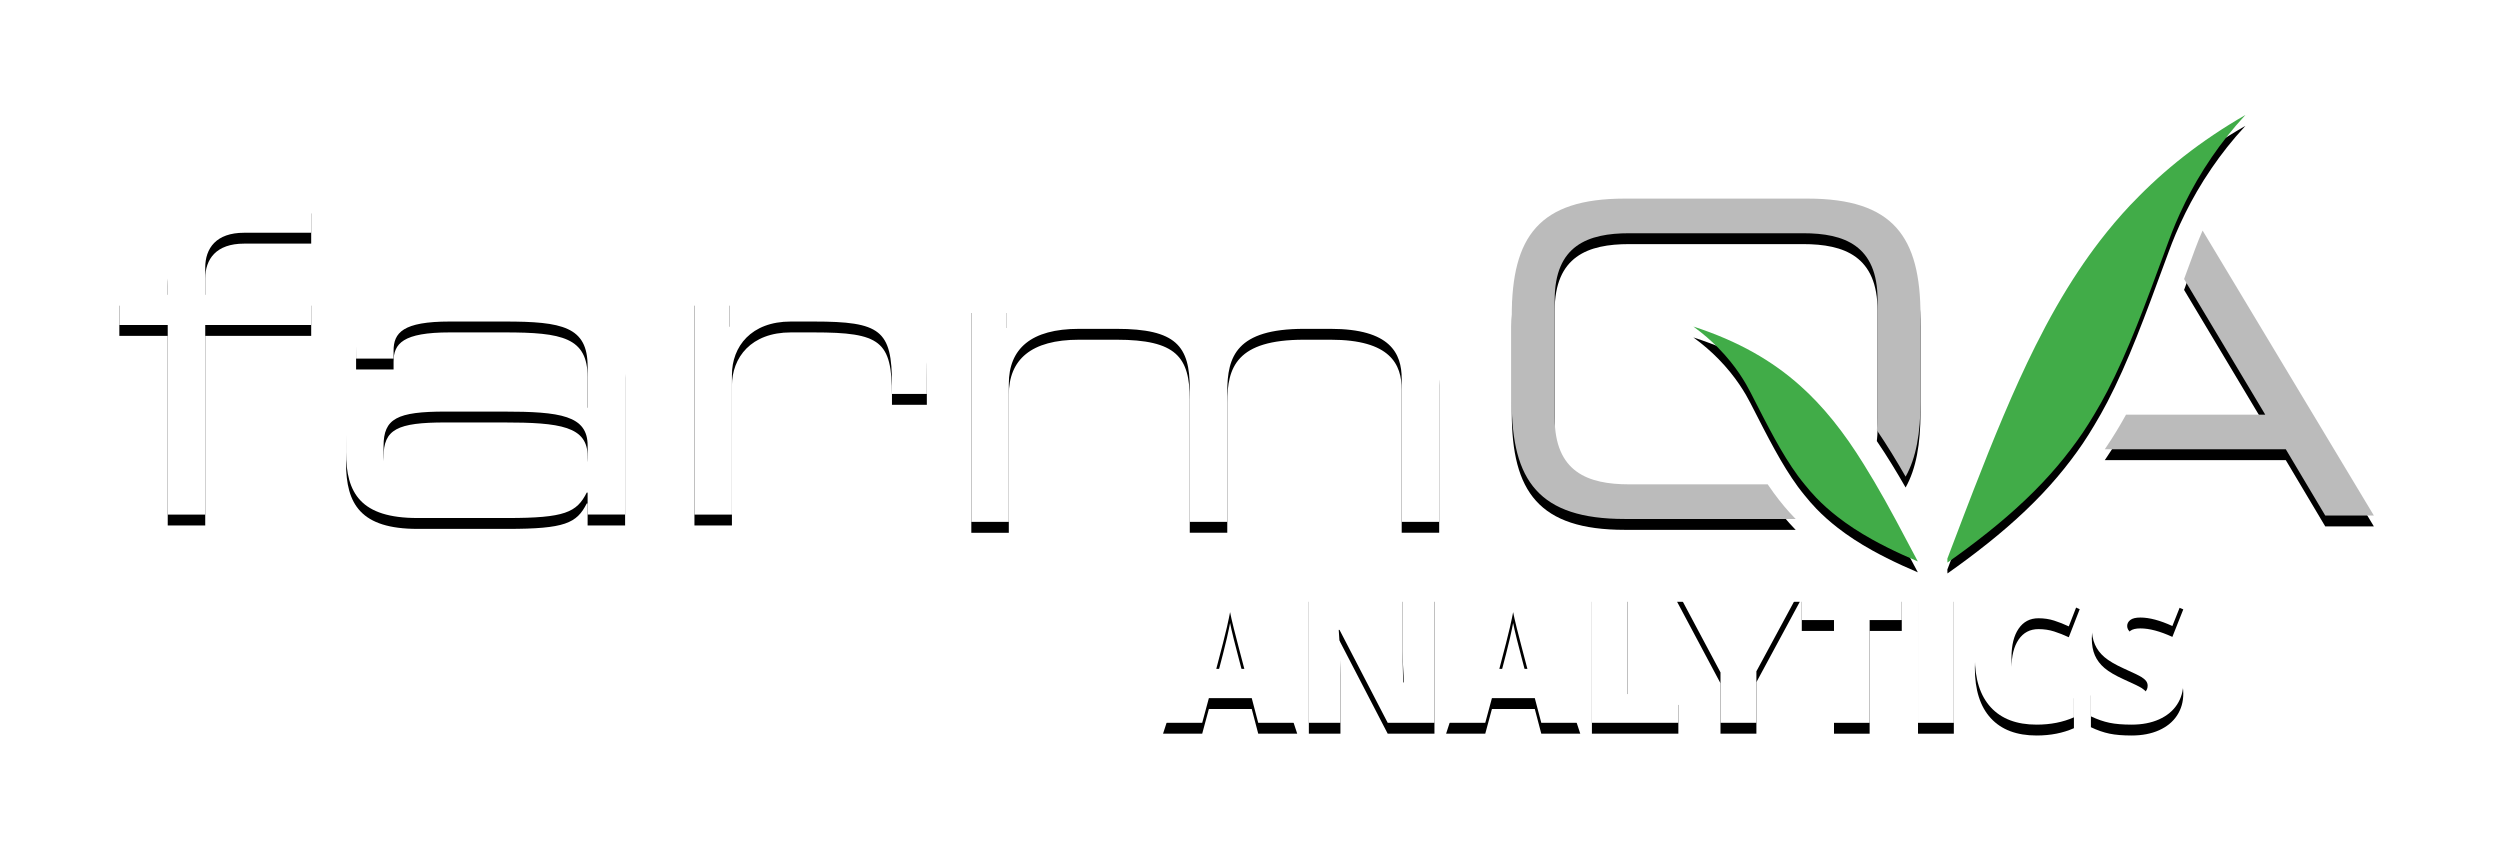 <svg height="159" viewBox="0 0 460 159" width="460" xmlns="http://www.w3.org/2000/svg" xmlns:xlink="http://www.w3.org/1999/xlink"><defs><path id="a" d="m305.389 69.731c-.387-.529-.763-1.065-1.133-1.612h-25.488c-7.579 0-13.705-2.23-13.705-12.266v-21.67c0-10.037 6.127-12.266 13.705-12.266h32.002c7.579 0 13.703 2.23 13.703 12.266v21.67c0 .825-.055 1.579-.136 2.303 1.891 2.779 3.66 5.687 5.294 8.546 1.937-3.436 2.744-8.012 2.744-13.798v-15.773c0-14.578-4.996-21.588-20.798-21.588h-33.616c-15.802 0-20.798 7.009-20.798 21.588v15.773c0 14.578 4.996 21.588 20.798 21.588h31.447c-.052-.052-.107-.102-.157-.153-1.371-1.422-2.633-2.926-3.861-4.607"/><filter id="b" height="123.7%" width="118.6%" x="-9.3%" y="-8.5%"><feOffset dx="0" dy="2" in="SourceAlpha" result="shadowOffsetOuter1"/><feGaussianBlur in="shadowOffsetOuter1" result="shadowBlurOuter1" stdDeviation="2"/><feColorMatrix in="shadowBlurOuter1" type="matrix" values="0 0 0 0 0   0 0 0 0 0   0 0 0 0 0  0 0 0 0.5 0"/></filter><path id="c" d="m382.874 24.898-.599 1.636c-.481 1.303-.947 2.569-1.404 3.807l14.932 24.952h-25.611c-1.181 2.139-2.405 4.144-3.711 6.076-.066.102-.138.199-.206.298h33.314l7.255 12.189h8.947l-31.514-52.438c-.485 1.115-.945 2.239-1.364 3.377l-.015.043"/><filter id="d" height="126.7%" width="128.3%" x="-14.1%" y="-9.5%"><feOffset dx="0" dy="2" in="SourceAlpha" result="shadowOffsetOuter1"/><feGaussianBlur in="shadowOffsetOuter1" result="shadowBlurOuter1" stdDeviation="2"/><feColorMatrix in="shadowBlurOuter1" type="matrix" values="0 0 0 0 0   0 0 0 0 0   0 0 0 0 0  0 0 0 0.5 0"/></filter><path id="e" d="m9.863 29.678v3.57h-8.904v5.549h8.904v34.885h6.901v-34.885h19.497v-5.549h-19.497v-4.996c0-3.57 2.007-6.424 7.141-6.424h12.356v-5.549h-12.918c-7.541 0-13.48 3.805-13.48 13.399"/><filter id="f" height="124.4%" width="139.7%" x="-19.8%" y="-8.7%"><feOffset dx="0" dy="2" in="SourceAlpha" result="shadowOffsetOuter1"/><feGaussianBlur in="shadowOffsetOuter1" result="shadowBlurOuter1" stdDeviation="2"/><feColorMatrix in="shadowBlurOuter1" type="matrix" values="0 0 0 0 0   0 0 0 0 0   0 0 0 0 0  0 0 0 0.5 0"/></filter><path id="g" d="m87.124 62.819c0 5.076-4.813 5.946-17.33 5.946h-9.146c-9.468 0-11.073-1.901-11.073-6.422v-1.268c0-5.076 2.488-6.344 11.394-6.344h10.592c10.589 0 15.564.715 15.564 6.264zm-14.602-30.207h-10.913c-12.354 0-17.088 3.012-17.088 10.387v1.981h6.898v-1.426c0-3.332 1.686-5.391 10.351-5.391h10.108c10.592 0 15.244.951 15.244 8.243v7.612h-.162c-2.405-3.885-5.615-4.836-14.602-4.836h-11.07c-12.035 0-18.614 1.111-18.614 10.307v2.697c0 7.61 2.727 12.13 13.159 12.13h16.526c10.592 0 12.758-1.031 14.602-4.678h.162v4.043h6.898v-27.115c0-12.05-8.663-13.954-21.5-13.954z"/><filter id="h" height="133.6%" width="127.3%" x="-13.6%" y="-12%"><feOffset dx="0" dy="2" in="SourceAlpha" result="shadowOffsetOuter1"/><feGaussianBlur in="shadowOffsetOuter1" result="shadowBlurOuter1" stdDeviation="2"/><feColorMatrix in="shadowBlurOuter1" type="matrix" values="0 0 0 0 0   0 0 0 0 0   0 0 0 0 0  0 0 0 0.5 0"/></filter><path id="i" d="m132.372 32.612h-6.501c-4.732 0-9.947 1.268-12.516 6.502h-.16v-5.866h-6.417v40.433h6.898v-25.689c0-5.233 3.531-9.829 10.832-9.829h4.253c12.273 0 14.361 1.584 14.361 11.573v1.746h6.417v-4.836c0-9.911-4.253-14.034-17.169-14.034"/><filter id="j" height="134.1%" width="132.7%" x="-16.4%" y="-12.2%"><feOffset dx="0" dy="2" in="SourceAlpha" result="shadowOffsetOuter1"/><feGaussianBlur in="shadowOffsetOuter1" result="shadowBlurOuter1" stdDeviation="2"/><feColorMatrix in="shadowBlurOuter1" type="matrix" values="0 0 0 0 0   0 0 0 0 0   0 0 0 0 0  0 0 0 0.5 0"/></filter><path id="k" d="m225.918 33.958h-8.344c-7.06 0-12.597 1.984-15.164 7.452-2.167-4.993-6.982-7.452-13.237-7.452h-11.151c-6.903 0-10.834 1.188-13.72 5.391h-.162v-4.756h-6.417v40.436h6.898v-25.373c0-6.499 4.093-10.147 12.918-10.147h6.901c10.989 0 13.478 3.17 13.478 11.02v24.5h6.901v-23.945c0-6.502 1.684-11.575 14.121-11.575h4.893c10.994 0 13.08 4.518 13.08 9.196v26.324h6.898v-27.117c0-9.198-6.82-13.954-17.892-13.954"/><filter id="l" height="134.1%" width="116.3%" x="-8.1%" y="-12.2%"><feOffset dx="0" dy="2" in="SourceAlpha" result="shadowOffsetOuter1"/><feGaussianBlur in="shadowOffsetOuter1" result="shadowBlurOuter1" stdDeviation="2"/><feColorMatrix in="shadowBlurOuter1" type="matrix" values="0 0 0 0 0   0 0 0 0 0   0 0 0 0 0  0 0 0 0.5 0"/></filter><path id="m" d="m371.525 16.18c-.197.203-.405.4-.595.605-1.95 2.081-3.783 4.244-5.514 6.491-1.384 1.796-2.703 3.645-3.971 5.553-2.853 4.289-5.444 8.868-7.896 13.768-2.049 4.095-4.004 8.418-5.934 12.982-1.837 4.339-3.654 8.893-5.512 13.686-.584 1.504-1.174 3.04-1.769 4.592-.986 2.58-1.992 5.225-3.02 7.936.022.242.031.482.02.722 1.198-.845 2.355-1.679 3.463-2.504 2.757-2.051 5.25-4.038 7.515-6 4.786-4.146 8.558-8.165 11.72-12.342.772-1.02 1.517-2.044 2.219-3.086.728-1.078 1.408-2.178 2.075-3.289.844-1.404 1.655-2.835 2.423-4.311 3.829-7.353 6.907-15.728 10.771-26.24.179-.488.352-.955.534-1.452.026-.071.055-.14.081-.212.595-1.623 1.555-4.034 2.98-6.899 1.231-2.476 2.805-5.287 4.848-8.263 1.725-2.522 3.772-5.149 6.197-7.766-8.248 4.764-14.943 10.071-20.634 16.028"/><filter id="n" height="117%" width="125.5%" x="-12.8%" y="-6.1%"><feOffset dx="0" dy="2" in="SourceAlpha" result="shadowOffsetOuter1"/><feGaussianBlur in="shadowOffsetOuter1" result="shadowBlurOuter1" stdDeviation="2"/><feColorMatrix in="shadowBlurOuter1" type="matrix" values="0 0 0 0 0   0 0 0 0 0   0 0 0 0 0  0 0 0 0.5 0"/></filter><path id="o" d="m327.904 74.822c-.706-1.309-1.406-2.582-2.099-3.827-1.297-2.318-2.587-4.507-3.894-6.601-.903-1.443-1.815-2.852-2.753-4.19-1.859-2.651-3.809-5.095-5.943-7.34-.949-.998-1.935-1.958-2.963-2.876-5.132-4.585-11.361-8.202-19.677-10.907 1.791 1.296 3.315 2.643 4.605 3.954 3.286 3.347 5.062 6.495 5.921 8.174.02.039.042.078.059.117 3.181 6.219 5.637 11.1 8.663 15.242.389.532.8 1.037 1.209 1.547.689.853 1.402 1.69 2.173 2.487 1.187 1.232 2.497 2.398 3.96 3.533 1.839 1.428 3.92 2.8 6.363 4.155 1.668.927 3.496 1.845 5.519 2.772.853.389 1.743.78 2.665 1.173.059.026.112.05.171.076-.037-.076-.077-.145-.116-.218-1.336-2.528-2.615-4.952-3.864-7.271"/><filter id="p" height="132.4%" width="133.9%" x="-16.9%" y="-11.6%"><feOffset dx="0" dy="2" in="SourceAlpha" result="shadowOffsetOuter1"/><feGaussianBlur in="shadowOffsetOuter1" result="shadowBlurOuter1" stdDeviation="2"/><feColorMatrix in="shadowBlurOuter1" type="matrix" values="0 0 0 0 0   0 0 0 0 0   0 0 0 0 0  0 0 0 0.5 0"/></filter><path id="q" d="m17.515 24.62-1.195-4.549h-7.886l-1.229 4.549h-7.205l7.919-24.371h8.749l8.019 24.371zm-2.557-9.928-1.046-3.984c-.243-.885-.54-2.031-.888-3.437-.349-1.406-.578-2.413-.689-3.021-.1.564-.296 1.494-.589 2.789-.293 1.295-.944 3.846-1.951 7.653z"/><filter id="r" height="157.4%" width="156.7%" x="-28.4%" y="-20.5%"><feOffset dx="0" dy="2" in="SourceAlpha" result="shadowOffsetOuter1"/><feGaussianBlur in="shadowOffsetOuter1" result="shadowBlurOuter1" stdDeviation="2"/><feColorMatrix in="shadowBlurOuter1" type="matrix" values="0 0 0 0 0   0 0 0 0 0   0 0 0 0 0  0 0 0 0.5 0"/></filter><path id="s" d="m49.939 24.62h-8.6l-8.865-17.1h-.149c.21 2.689.315 4.743.315 6.159v10.94h-5.811v-24.271h8.566l8.832 16.867h.1c-.155-2.446-.232-4.41-.232-5.894v-10.974h5.844z"/><filter id="t" height="157.7%" width="160.6%" x="-30.3%" y="-20.6%"><feOffset dx="0" dy="2" in="SourceAlpha" result="shadowOffsetOuter1"/><feGaussianBlur in="shadowOffsetOuter1" result="shadowBlurOuter1" stdDeviation="2"/><feColorMatrix in="shadowBlurOuter1" type="matrix" values="0 0 0 0 0   0 0 0 0 0   0 0 0 0 0  0 0 0 0.5 0"/></filter><path id="u" d="m69.597 24.62-1.195-4.549h-7.886l-1.229 4.549h-7.205l7.919-24.371h8.749l8.019 24.371zm-2.557-9.928-1.046-3.984c-.243-.885-.54-2.031-.888-3.437-.349-1.406-.578-2.413-.689-3.021-.1.564-.296 1.494-.589 2.789-.293 1.295-.944 3.846-1.951 7.653z"/><filter id="v" height="157.4%" width="156.7%" x="-28.4%" y="-20.5%"><feOffset dx="0" dy="2" in="SourceAlpha" result="shadowOffsetOuter1"/><feGaussianBlur in="shadowOffsetOuter1" result="shadowBlurOuter1" stdDeviation="2"/><feColorMatrix in="shadowBlurOuter1" type="matrix" values="0 0 0 0 0   0 0 0 0 0   0 0 0 0 0  0 0 0 0.5 0"/></filter><path id="w" d="m78.912 24.62v-24.271h6.558v18.976h9.347v5.296z"/><filter id="x" height="157.7%" width="188%" x="-44%" y="-20.6%"><feOffset dx="0" dy="2" in="SourceAlpha" result="shadowOffsetOuter1"/><feGaussianBlur in="shadowOffsetOuter1" result="shadowBlurOuter1" stdDeviation="2"/><feColorMatrix in="shadowBlurOuter1" type="matrix" values="0 0 0 0 0   0 0 0 0 0   0 0 0 0 0  0 0 0 0.5 0"/></filter><path id="y" d="m105.874 9.347 4.184-8.998h7.105l-7.985 14.792v9.479h-6.607v-9.28l-7.985-14.991h7.139z"/><filter id="z" height="157.7%" width="162%" x="-31%" y="-20.6%"><feOffset dx="0" dy="2" in="SourceAlpha" result="shadowOffsetOuter1"/><feGaussianBlur in="shadowOffsetOuter1" result="shadowBlurOuter1" stdDeviation="2"/><feColorMatrix in="shadowBlurOuter1" type="matrix" values="0 0 0 0 0   0 0 0 0 0   0 0 0 0 0  0 0 0 0.5 0"/></filter><path id="A" d="m130.014 24.62h-6.558v-18.909h-5.927v-5.362h18.395v5.362h-5.91z"/><filter id="B" height="157.7%" width="176.1%" x="-38.1%" y="-20.6%"><feOffset dx="0" dy="2" in="SourceAlpha" result="shadowOffsetOuter1"/><feGaussianBlur in="shadowOffsetOuter1" result="shadowBlurOuter1" stdDeviation="2"/><feColorMatrix in="shadowBlurOuter1" type="matrix" values="0 0 0 0 0   0 0 0 0 0   0 0 0 0 0  0 0 0 0.5 0"/></filter><path id="C" d="m138.914 24.62v-24.271h6.591v24.271z"/><filter id="D" height="157.7%" width="312.4%" x="-106.2%" y="-20.6%"><feOffset dx="0" dy="2" in="SourceAlpha" result="shadowOffsetOuter1"/><feGaussianBlur in="shadowOffsetOuter1" result="shadowBlurOuter1" stdDeviation="2"/><feColorMatrix in="shadowBlurOuter1" type="matrix" values="0 0 0 0 0   0 0 0 0 0   0 0 0 0 0  0 0 0 0.5 0"/></filter><path id="E" d="m161.078 5.379c-1.561 0-2.778.639-3.652 1.917s-1.312 3.041-1.312 5.288c0 4.671 1.776 7.006 5.329 7.006 1.074 0 2.114-.149 3.121-.448 1.007-.299 2.02-.659 3.038-1.079v5.545c-2.025.896-4.316 1.345-6.873 1.345-3.663 0-6.472-1.062-8.425-3.188-1.953-2.125-2.93-5.196-2.93-9.214 0-2.512.473-4.72 1.419-6.624.946-1.904 2.308-3.367 4.084-4.391 1.776-1.024 3.865-1.536 6.267-1.536 2.623 0 5.13.57 7.521 1.71l-2.009 5.163c-.896-.421-1.793-.775-2.689-1.062-.896-.288-1.859-.432-2.889-.432z"/><filter id="F" height="156.1%" width="172.6%" x="-36.3%" y="-20%"><feOffset dx="0" dy="2" in="SourceAlpha" result="shadowOffsetOuter1"/><feGaussianBlur in="shadowOffsetOuter1" result="shadowBlurOuter1" stdDeviation="2"/><feColorMatrix in="shadowBlurOuter1" type="matrix" values="0 0 0 0 0   0 0 0 0 0   0 0 0 0 0  0 0 0 0.5 0"/></filter><path id="G" d="m187.725 17.249c0 1.505-.382 2.842-1.146 4.009s-1.865 2.075-3.304 2.723c-1.439.647-3.127.971-5.063.971-1.616 0-2.972-.113-4.067-.34s-2.236-.623-3.42-1.187v-5.844c1.251.642 2.551 1.143 3.901 1.502 1.35.36 2.59.54 3.719.54.974 0 1.688-.169 2.142-.506s.681-.772.681-1.303c0-.332-.091-.623-.274-.872-.183-.249-.476-.501-.88-.755-.404-.255-1.48-.775-3.229-1.561-1.583-.719-2.77-1.417-3.561-2.092s-1.378-1.45-1.76-2.324c-.382-.874-.573-1.909-.573-3.104 0-2.236.813-3.979 2.44-5.229s3.863-1.876 6.707-1.876c2.512 0 5.075.581 7.687 1.743l-2.009 5.063c-2.269-1.04-4.228-1.561-5.877-1.561-.852 0-1.472.149-1.859.448-.387.299-.581.67-.581 1.112 0 .476.246.902.739 1.278.493.376 1.829 1.062 4.009 2.059 2.092.941 3.544 1.951 4.358 3.03.813 1.079 1.22 2.438 1.22 4.076z"/><filter id="H" height="156.1%" width="182.4%" x="-41.2%" y="-20%"><feOffset dx="0" dy="2" in="SourceAlpha" result="shadowOffsetOuter1"/><feGaussianBlur in="shadowOffsetOuter1" result="shadowBlurOuter1" stdDeviation="2"/><feColorMatrix in="shadowBlurOuter1" type="matrix" values="0 0 0 0 0   0 0 0 0 0   0 0 0 0 0  0 0 0 0.5 0"/></filter></defs><g fill="none" fill-rule="evenodd"><g transform="translate(21 21)"><g><use fill="#000" filter="url(#b)" xlink:href="#a"/><use fill="#bbb" fill-rule="evenodd" xlink:href="#a"/></g><g><use fill="#000" filter="url(#d)" xlink:href="#c"/><use fill="#bbb" fill-rule="evenodd" xlink:href="#c"/></g><g><use fill="#000" filter="url(#f)" xlink:href="#e"/><use fill="#fff" fill-rule="evenodd" xlink:href="#e"/></g><g><use fill="#000" filter="url(#h)" xlink:href="#g"/><use fill="#fff" fill-rule="evenodd" xlink:href="#g"/></g><g><use fill="#000" filter="url(#j)" xlink:href="#i"/><use fill="#fff" fill-rule="evenodd" xlink:href="#i"/></g><g><use fill="#000" filter="url(#l)" xlink:href="#k"/><use fill="#fff" fill-rule="evenodd" xlink:href="#k"/></g><g><use fill="#000" filter="url(#n)" xlink:href="#m"/><use fill="#41ac48" fill-rule="evenodd" xlink:href="#m"/></g><g><use fill="#000" filter="url(#p)" xlink:href="#o"/><use fill="#41ac48" fill-rule="evenodd" xlink:href="#o"/></g></g><g fill-rule="nonzero" transform="translate(214 108.38)"><g><use fill="#000" filter="url(#r)" xlink:href="#q"/><use fill="#fff" xlink:href="#q"/></g><g><use fill="#000" filter="url(#t)" xlink:href="#s"/><use fill="#fff" xlink:href="#s"/></g><g><use fill="#000" filter="url(#v)" xlink:href="#u"/><use fill="#fff" xlink:href="#u"/></g><g><use fill="#000" filter="url(#x)" xlink:href="#w"/><use fill="#fff" xlink:href="#w"/></g><g><use fill="#000" filter="url(#z)" xlink:href="#y"/><use fill="#fff" xlink:href="#y"/></g><g><use fill="#000" filter="url(#B)" xlink:href="#A"/><use fill="#fff" xlink:href="#A"/></g><g><use fill="#000" filter="url(#D)" xlink:href="#C"/><use fill="#fff" xlink:href="#C"/></g><g><use fill="#000" filter="url(#F)" xlink:href="#E"/><use fill="#fff" xlink:href="#E"/></g><g><use fill="#000" filter="url(#H)" xlink:href="#G"/><use fill="#fff" xlink:href="#G"/></g></g></g></svg>